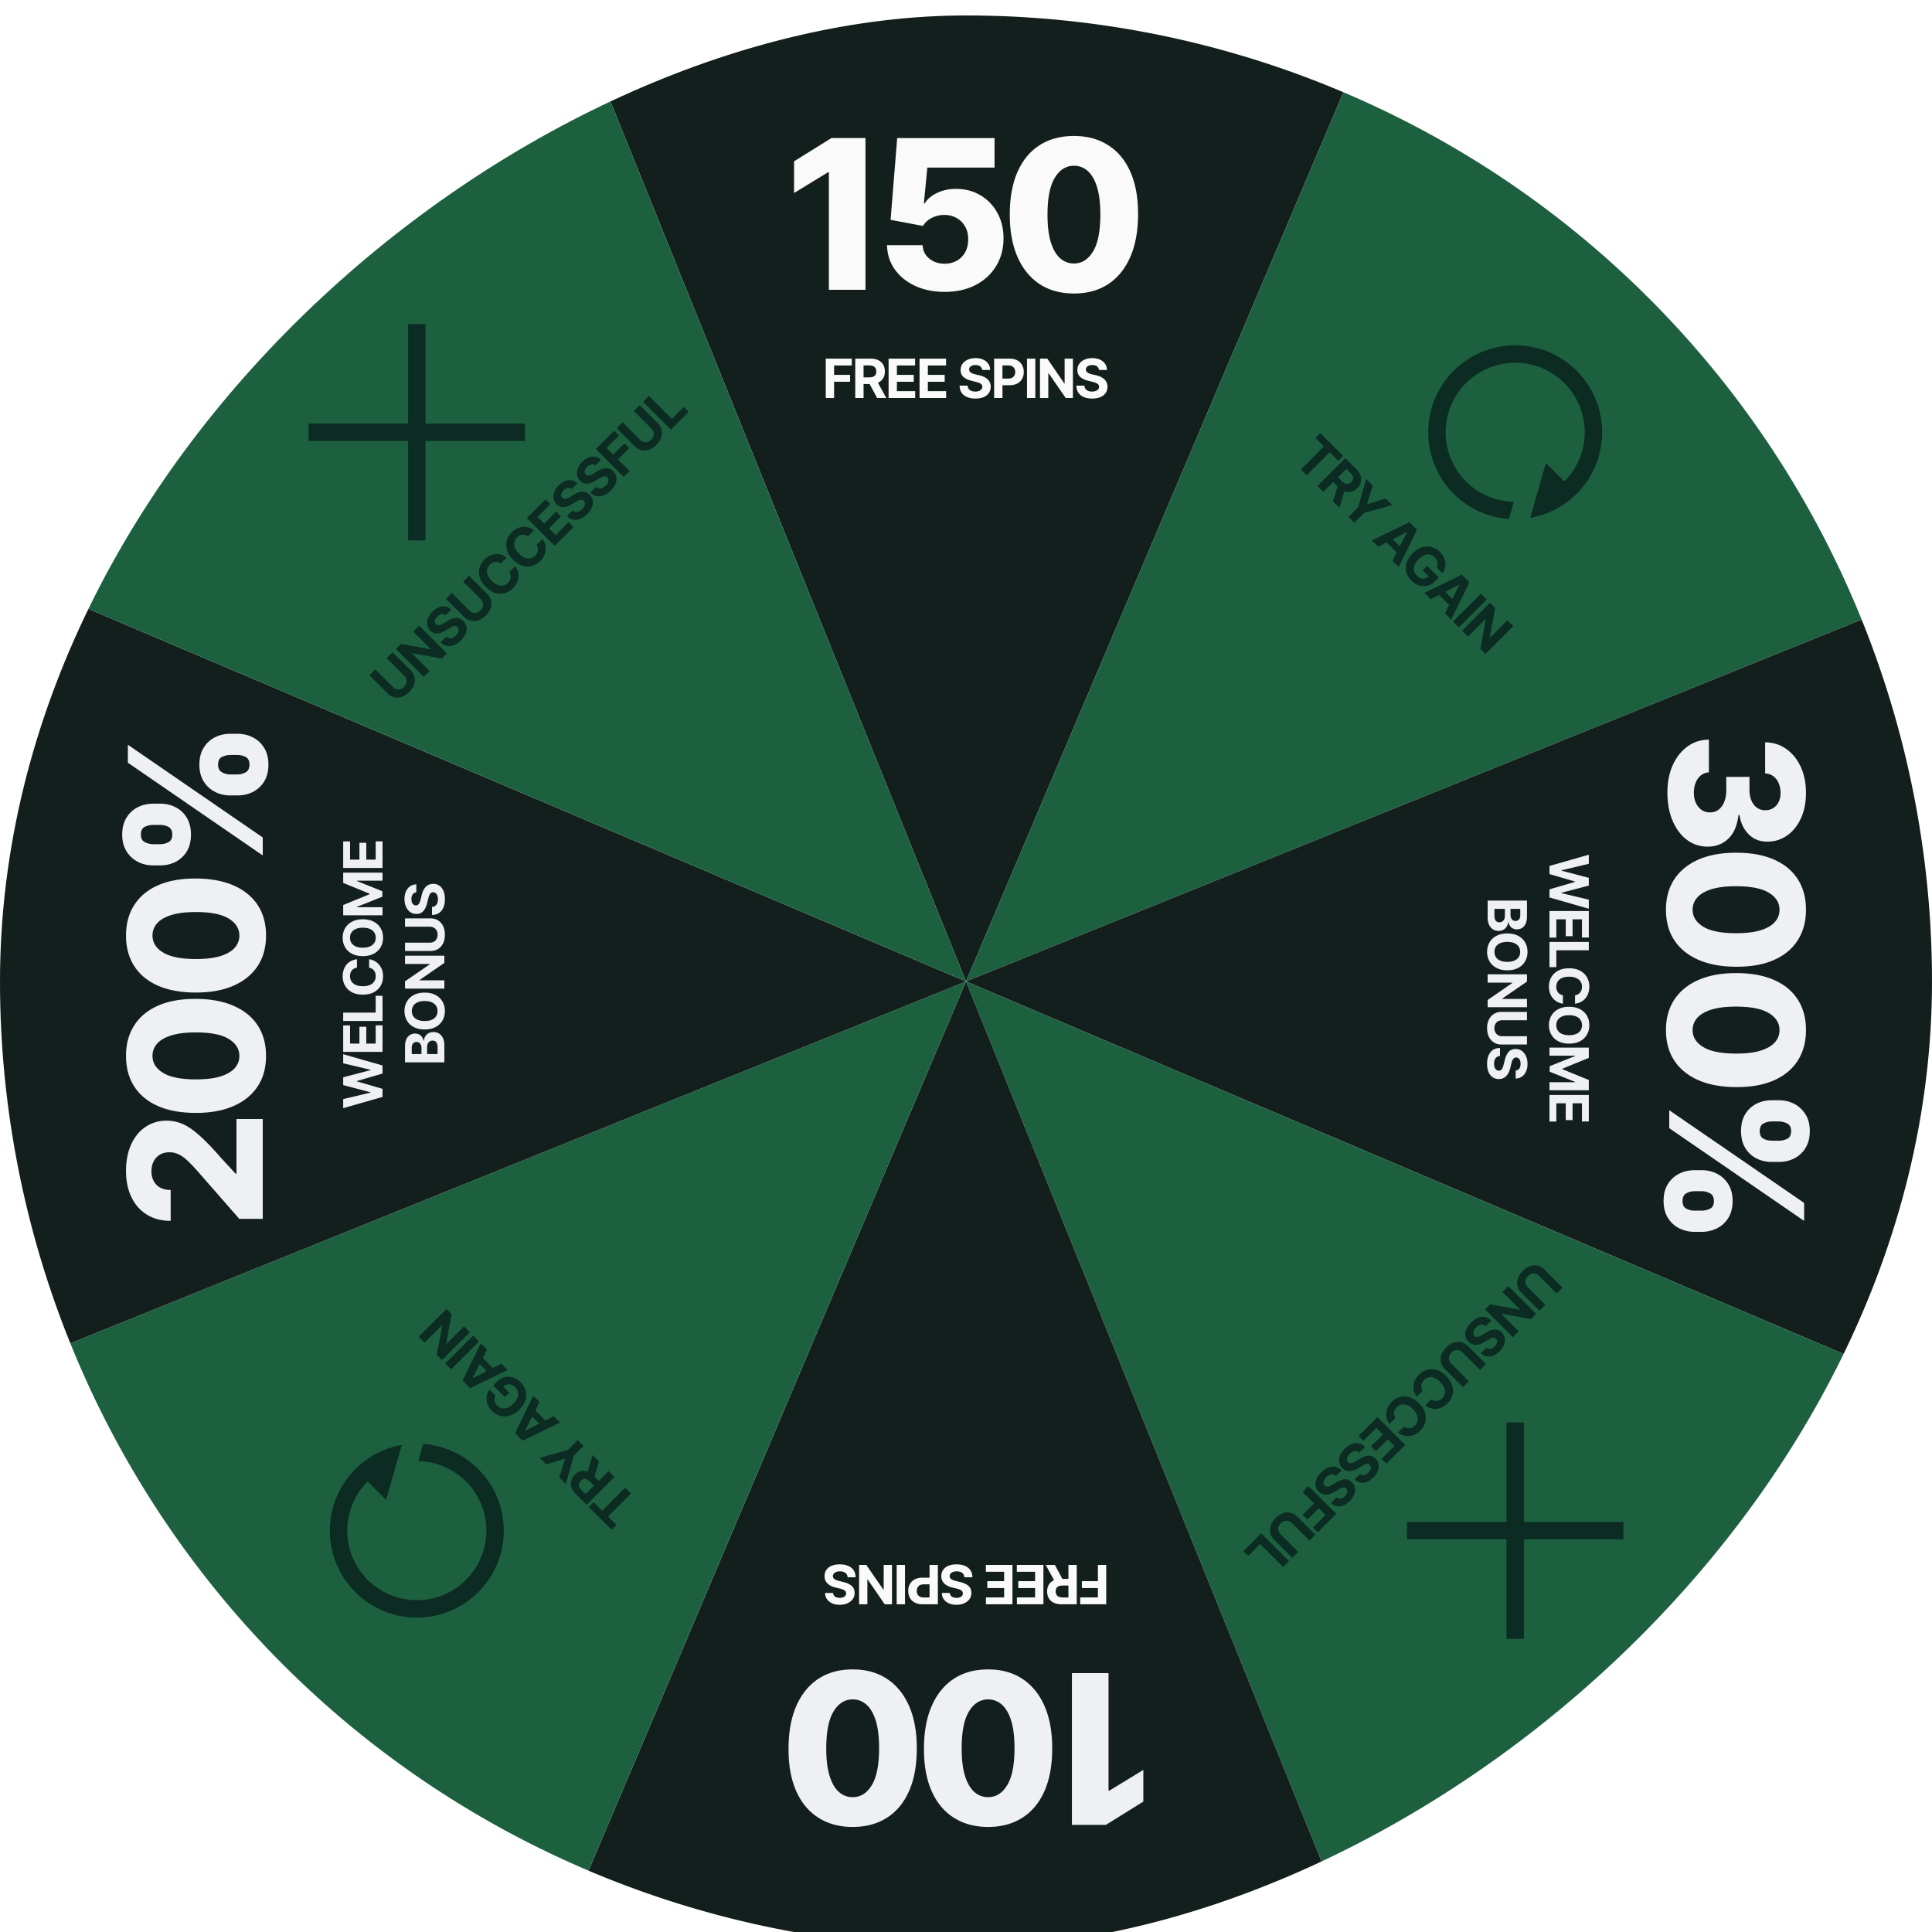 <svg xmlns="http://www.w3.org/2000/svg" width="500" height="500" fill="none"><g filter="url(#a)"><g clip-path="url(#b)"><path fill="#131F1C" d="M156.348 18.204a250.002 250.002 0 0 1 191.335 1.67L250 250 156.348 18.204Z"/><path fill="#1D603F" d="M347.683 19.874a250.001 250.001 0 0 1 134.113 136.474L250 250l97.683-230.126Z"/><path fill="#131F1C" d="M481.796 156.348a250.002 250.002 0 0 1-1.67 191.335L250 250l231.796-93.652Z"/><path fill="#1D603F" d="M480.126 347.683a250 250 0 0 1-136.474 134.113L250 250l230.126 97.683Z"/><path fill="#131F1C" d="M343.652 481.796a250.002 250.002 0 0 1-191.335-1.67L250 250l93.652 231.796Z"/><path fill="#1D603F" d="M152.317 480.126A249.998 249.998 0 0 1 18.204 343.651L250 250l-97.683 230.126Z"/><path fill="#131F1C" d="M18.204 343.651a250 250 0 0 1 1.67-191.334L250 250 18.204 343.651Z"/><path fill="#1D603F" d="M19.874 152.317A249.997 249.997 0 0 1 156.348 18.204L250 250 19.874 152.317Z"/><path fill="#FAFAFA" d="M223.987 31.727V71h-9.473V40.587h-.23l-8.783 5.369v-8.207l9.684-6.022h8.802Zm20.476 39.81c-2.864 0-5.408-.518-7.632-1.553-2.225-1.036-3.982-2.461-5.274-4.277-1.278-1.815-1.943-3.899-1.994-6.251h9.205c.076 1.445.664 2.608 1.764 3.49 1.099.87 2.41 1.304 3.931 1.304 1.189 0 2.244-.262 3.164-.786a5.62 5.62 0 0 0 2.167-2.206c.524-.958.78-2.058.767-3.298.013-1.265-.249-2.371-.786-3.317a5.58 5.58 0 0 0-2.186-2.206c-.921-.536-1.982-.805-3.184-.805a6.969 6.969 0 0 0-3.24.748c-1.01.511-1.777 1.208-2.302 2.09l-8.38-1.572 1.707-21.17h25.198v7.65h-17.393l-.901 9.263h.23c.652-1.087 1.7-1.982 3.145-2.685 1.457-.716 3.113-1.074 4.966-1.074 2.352 0 4.449.55 6.29 1.65 1.854 1.086 3.311 2.594 4.372 4.525 1.074 1.93 1.611 4.142 1.611 6.635 0 2.697-.639 5.088-1.918 7.172-1.265 2.083-3.042 3.72-5.331 4.909-2.275 1.176-4.941 1.764-7.996 1.764Zm33.458.422c-3.426 0-6.379-.812-8.859-2.436-2.48-1.636-4.391-3.982-5.734-7.037-1.342-3.068-2.007-6.757-1.994-11.065.013-4.308.684-7.964 2.013-10.969 1.343-3.017 3.248-5.311 5.715-6.884 2.48-1.585 5.433-2.378 8.859-2.378s6.379.793 8.86 2.378c2.492 1.573 4.41 3.867 5.752 6.884 1.343 3.017 2.008 6.674 1.995 10.97 0 4.32-.671 8.015-2.014 11.083-1.342 3.068-3.253 5.414-5.733 7.038-2.468 1.61-5.421 2.416-8.86 2.416Zm0-7.767c2.046 0 3.701-1.041 4.967-3.125 1.265-2.097 1.892-5.312 1.879-9.646 0-2.838-.288-5.177-.863-7.018-.575-1.854-1.374-3.235-2.397-4.142a5.233 5.233 0 0 0-3.586-1.362c-2.032 0-3.675 1.03-4.928 3.087-1.253 2.046-1.886 5.19-1.898 9.435-.013 2.877.262 5.26.824 7.153.575 1.892 1.381 3.305 2.416 4.238 1.036.92 2.231 1.38 3.586 1.38ZM213.709 99V88.818h6.741v1.775h-4.589v2.426h4.142v1.775h-4.142V99h-2.152Zm7.629 0V88.818h4.017c.769 0 1.425.138 1.969.413.547.272.963.658 1.248 1.158.288.497.432 1.082.432 1.755 0 .676-.146 1.258-.437 1.745-.292.484-.714.855-1.268 1.114-.55.258-1.216.388-1.999.388h-2.689v-1.73h2.341c.411 0 .753-.057 1.025-.17.271-.112.474-.281.606-.507.136-.225.204-.505.204-.84 0-.338-.068-.623-.204-.855a1.246 1.246 0 0 0-.611-.527c-.272-.123-.615-.184-1.029-.184h-1.452V99h-2.153Zm5.499-4.633 2.53 4.633h-2.376l-2.476-4.633h2.322ZM229.966 99V88.818h6.86v1.775h-4.708v2.426h4.355v1.775h-4.355v2.431h4.728V99h-6.88Zm8.012 0V88.818h6.861v1.775h-4.708v2.426h4.355v1.775h-4.355v2.431h4.728V99h-6.881Zm16.216-7.254c-.04-.4-.211-.712-.512-.934-.302-.222-.711-.333-1.228-.333-.352 0-.648.05-.89.149-.242.096-.428.23-.557.403a.97.97 0 0 0-.189.586.842.842 0 0 0 .114.477c.087.136.204.254.353.353.15.097.322.181.517.254.196.07.405.13.627.179l.915.219c.444.1.851.232 1.223.397.371.166.692.37.964.612s.482.527.632.855c.152.328.23.704.233 1.129-.003.623-.162 1.163-.477 1.62-.312.454-.762.807-1.352 1.06-.587.248-1.295.372-2.123.372-.822 0-1.538-.126-2.148-.378-.606-.252-1.08-.624-1.422-1.118-.338-.497-.515-1.112-.532-1.845h2.083c.024.342.121.627.294.855.175.226.409.396.701.513.295.112.628.168.999.168.365 0 .681-.052.95-.159.271-.106.482-.253.631-.442.149-.189.224-.406.224-.651a.846.846 0 0 0-.204-.577c-.133-.156-.328-.288-.587-.398a5.955 5.955 0 0 0-.939-.298l-1.109-.278c-.859-.21-1.536-.536-2.034-.98-.497-.444-.744-1.042-.74-1.795-.004-.616.16-1.155.492-1.615.335-.461.794-.82 1.377-1.08.583-.258 1.246-.387 1.989-.387.755 0 1.415.13 1.978.388.567.258 1.008.618 1.323 1.079.315.46.477.994.487 1.6h-2.063Zm3.09 7.254V88.818h4.017c.773 0 1.43.148 1.974.443.544.291.958.697 1.243 1.218.288.517.432 1.113.432 1.79 0 .676-.145 1.272-.437 1.79-.292.516-.714.919-1.268 1.207-.55.289-1.216.433-1.998.433h-2.561v-1.725h2.213c.414 0 .755-.072 1.024-.214.271-.146.474-.346.606-.602.136-.258.204-.555.204-.89 0-.338-.068-.633-.204-.885a1.36 1.36 0 0 0-.606-.591c-.272-.143-.617-.214-1.034-.214h-1.452V99h-2.153Zm10.657-10.182V99h-2.152V88.818h2.152Zm9.728 0V99h-1.86l-4.429-6.408h-.075V99h-2.153V88.818h1.89l4.395 6.404h.089v-6.404h2.143Zm6.742 2.928c-.04-.4-.211-.712-.512-.934-.302-.222-.711-.333-1.228-.333-.352 0-.648.05-.89.149-.242.096-.428.23-.557.403a.97.97 0 0 0-.189.586.842.842 0 0 0 .114.477c.087.136.204.254.353.353.15.097.322.181.518.254.195.07.404.13.626.179l.915.219c.444.1.851.232 1.223.397.371.166.692.37.964.612s.482.527.632.855c.152.328.23.704.233 1.129-.003.623-.162 1.163-.477 1.62-.312.454-.762.807-1.352 1.06-.587.248-1.295.372-2.123.372-.822 0-1.538-.126-2.148-.378-.606-.252-1.08-.624-1.422-1.118-.338-.497-.515-1.112-.532-1.845h2.083c.024.342.121.627.294.855.175.226.409.396.701.513.295.112.628.168.999.168.365 0 .681-.052.95-.159.271-.106.482-.253.631-.442.149-.189.224-.406.224-.651a.846.846 0 0 0-.204-.577c-.133-.156-.328-.288-.587-.398a5.955 5.955 0 0 0-.939-.298l-1.109-.278c-.859-.21-1.536-.536-2.033-.98-.498-.444-.745-1.042-.741-1.795-.004-.616.16-1.155.492-1.615.335-.461.794-.82 1.377-1.08.583-.258 1.246-.387 1.989-.387.755 0 1.415.13 1.978.388.567.258 1.008.618 1.323 1.079.315.46.477.994.487 1.6h-2.063Z"/><g clip-path="url(#c)"><path fill="#0B2B23" d="M105.622 105.621v-25.75h4.499v25.75h25.751v4.5h-25.751v25.751h-4.499v-25.751H79.871v-4.5h25.751Z"/></g><path fill="#0B2B23" d="m100.069 166.329 1.522-1.522 4.675 4.675c.525.525.859 1.11 1.002 1.754a3.567 3.567 0 0 1-.123 1.966c-.23.665-.642 1.296-1.237 1.891-.598.597-1.23 1.011-1.895 1.241a3.564 3.564 0 0 1-1.965.123c-.642-.145-1.226-.481-1.751-1.006l-4.675-4.675 1.522-1.522 4.545 4.545c.274.274.578.458.911.552.335.091.673.088 1.016-.01a2.22 2.22 0 0 0 .952-.588c.296-.295.491-.612.587-.952a1.81 1.81 0 0 0 .007-1.013 2.044 2.044 0 0 0-.548-.914l-4.545-4.545Zm8.4-8.401 7.2 7.2-1.315 1.315-7.664-1.399-.053.052 4.532 4.532-1.522 1.522-7.2-7.2 1.336-1.336 7.636 1.421.063-.064-4.528-4.528 1.515-1.515Zm6.838-2.696c-.312-.256-.653-.356-1.023-.299-.37.056-.738.267-1.104.633-.248.248-.423.493-.524.734a1.259 1.259 0 0 0-.109.679.97.97 0 0 0 .282.548.836.836 0 0 0 .418.257c.157.035.323.035.499 0 .174-.038.355-.1.545-.187.187-.089.377-.194.57-.316l.801-.492a6.46 6.46 0 0 1 1.146-.584c.38-.145.751-.228 1.114-.249a2.54 2.54 0 0 1 1.052.158c.339.124.66.335.963.633.438.443.708.937.808 1.483.101.542.032 1.11-.207 1.705-.239.591-.652 1.179-1.237 1.765-.582.581-1.177.998-1.786 1.251-.607.251-1.206.323-1.797.215-.59-.113-1.15-.422-1.68-.928l1.473-1.473c.258.225.528.357.812.397.284.035.569-.009.858-.133a2.79 2.79 0 0 0 .826-.588c.258-.257.444-.519.559-.784.117-.267.162-.52.133-.759a1.025 1.025 0 0 0-.302-.619.85.85 0 0 0-.552-.263c-.204-.017-.436.028-.696.133-.258.103-.55.255-.875.454l-.981.587c-.755.459-1.465.708-2.13.745-.666.038-1.264-.211-1.793-.745-.439-.434-.703-.93-.795-1.491-.089-.562-.019-1.141.211-1.736.23-.596.607-1.156 1.132-1.681.534-.534 1.092-.909 1.673-1.125.584-.218 1.15-.275 1.698-.172.549.103 1.041.366 1.477.788l-1.459 1.459Zm4.562-8.703 1.522-1.523 4.675 4.676c.525.525.859 1.11 1.002 1.754a3.545 3.545 0 0 1-.123 1.965c-.229.666-.642 1.296-1.237 1.892-.598.597-1.229 1.011-1.895 1.241a3.564 3.564 0 0 1-1.965.123c-.642-.146-1.226-.481-1.751-1.006l-4.675-4.675 1.522-1.522 4.545 4.545c.274.274.578.458.911.552.335.091.674.088 1.016-.011.342-.098.659-.294.952-.587.296-.295.491-.613.587-.952.099-.343.101-.68.008-1.013a2.055 2.055 0 0 0-.549-.914l-4.545-4.545Zm11.251-6.211-1.54 1.54a2.124 2.124 0 0 0-.703-.359 1.906 1.906 0 0 0-.734-.066 2.059 2.059 0 0 0-.725.218 2.524 2.524 0 0 0-.66.485c-.373.372-.605.79-.697 1.251-.093.46-.041.941.159 1.445.197.502.545 1.002 1.044 1.501.513.513 1.02.868 1.522 1.065.504.195.983.243 1.438.144.454-.098.863-.329 1.227-.692.204-.204.365-.42.485-.647.122-.23.199-.464.232-.703a1.93 1.93 0 0 0-.046-.721 2.108 2.108 0 0 0-.323-.703l1.546-1.532a4.068 4.068 0 0 1 .841 2.71 4.251 4.251 0 0 1-.38 1.519c-.227.503-.572.986-1.034 1.448-.642.642-1.361 1.071-2.158 1.287-.794.213-1.614.191-2.457-.067-.842-.26-1.654-.782-2.437-1.565-.785-.785-1.305-1.6-1.56-2.446-.256-.846-.275-1.667-.057-2.461.216-.797.64-1.512 1.273-2.145a5.21 5.21 0 0 1 1.336-.984 4.155 4.155 0 0 1 1.466-.439 3.732 3.732 0 0 1 1.494.144c.499.147.982.405 1.448.773Zm7.048-7.048-1.54 1.54a2.124 2.124 0 0 0-.703-.359 1.906 1.906 0 0 0-.734-.066 2.059 2.059 0 0 0-.725.218 2.547 2.547 0 0 0-.66.485c-.373.372-.605.79-.697 1.251-.093.46-.041.941.159 1.445.197.502.545 1.002 1.044 1.501.513.513 1.02.869 1.522 1.065.504.195.983.243 1.438.145.454-.099.863-.33 1.227-.693.204-.204.365-.42.485-.647.122-.23.199-.464.232-.703a1.93 1.93 0 0 0-.046-.721 2.108 2.108 0 0 0-.323-.703l1.546-1.532a4.068 4.068 0 0 1 .841 2.71 4.251 4.251 0 0 1-.38 1.519c-.227.504-.572.986-1.034 1.448-.642.642-1.361 1.071-2.158 1.287-.795.213-1.614.191-2.457-.067-.842-.26-1.654-.782-2.437-1.565-.785-.785-1.305-1.6-1.56-2.446-.256-.846-.275-1.667-.057-2.461.216-.797.64-1.512 1.273-2.145a5.21 5.21 0 0 1 1.336-.984 4.155 4.155 0 0 1 1.466-.439 3.732 3.732 0 0 1 1.494.144c.499.148.982.405 1.448.773Zm5.375 3.984-7.2-7.2 4.852-4.851 1.255 1.255-3.33 3.329 1.716 1.715 3.079-3.079 1.255 1.255-3.079 3.08 1.719 1.719 3.343-3.344 1.255 1.255-4.865 4.866Zm4.442-14.7c-.312-.256-.653-.356-1.023-.299-.37.056-.738.267-1.104.632-.248.249-.423.494-.524.735a1.259 1.259 0 0 0-.109.679.97.97 0 0 0 .282.548.836.836 0 0 0 .418.257c.157.035.323.035.499 0 .174-.038.355-.1.545-.187.187-.089.377-.194.57-.316l.801-.492a6.46 6.46 0 0 1 1.146-.584c.38-.145.751-.228 1.114-.249a2.54 2.54 0 0 1 1.052.158c.339.124.66.335.963.633.438.443.708.937.808 1.483.101.542.032 1.11-.207 1.705-.239.591-.652 1.179-1.237 1.765-.582.581-1.177.998-1.786 1.251-.607.251-1.206.323-1.797.215-.59-.113-1.15-.422-1.68-.928l1.473-1.473c.258.225.528.357.812.397.284.035.569-.009.858-.133a2.79 2.79 0 0 0 .826-.588c.258-.257.444-.519.559-.784.117-.267.162-.52.133-.759a1.025 1.025 0 0 0-.302-.619.85.85 0 0 0-.552-.263c-.204-.017-.436.028-.696.133-.258.103-.55.255-.875.454l-.981.587c-.755.459-1.465.708-2.13.745-.666.038-1.264-.211-1.793-.745-.439-.434-.703-.93-.795-1.491-.089-.562-.019-1.141.211-1.736.23-.596.607-1.156 1.132-1.681.534-.534 1.092-.909 1.673-1.125.584-.218 1.15-.275 1.698-.172.549.103 1.041.366 1.477.788l-1.459 1.459Zm6.091-6.091c-.312-.256-.653-.355-1.023-.299-.37.056-.738.267-1.104.633-.248.248-.423.493-.524.734a1.26 1.26 0 0 0-.109.679.97.97 0 0 0 .281.548.843.843 0 0 0 .419.257c.157.035.323.035.499 0 .173-.038.355-.1.545-.186.187-.09.377-.195.569-.317l.802-.492a6.46 6.46 0 0 1 1.146-.584c.38-.145.751-.228 1.114-.249.364-.021.714.031 1.051.158.34.124.661.335.964.633.438.443.707.937.808 1.483.101.542.032 1.11-.207 1.705-.239.591-.652 1.179-1.238 1.765-.581.581-1.176.998-1.785 1.252-.607.25-1.206.322-1.797.214-.59-.112-1.151-.422-1.68-.928l1.473-1.473c.258.225.528.357.812.397.283.035.569-.009.858-.133.288-.129.563-.325.826-.587a2.59 2.59 0 0 0 .559-.784c.117-.268.161-.521.133-.76a1.02 1.02 0 0 0-.302-.618.846.846 0 0 0-.552-.264c-.204-.017-.436.028-.696.133a6.03 6.03 0 0 0-.875.454l-.981.587c-.755.459-1.465.708-2.131.745-.665.038-1.263-.211-1.792-.745-.439-.434-.704-.93-.795-1.491-.089-.562-.019-1.141.211-1.736.23-.595.607-1.156 1.132-1.681.534-.534 1.092-.909 1.673-1.124.584-.218 1.15-.276 1.698-.173.549.103 1.041.366 1.477.788l-1.459 1.459Zm7.314 2.943-7.199-7.199 4.766-4.767 1.255 1.255-3.244 3.245 1.715 1.715 2.929-2.928 1.255 1.255-2.929 2.928 2.974 2.974-1.522 1.522Zm2.642-17.041 1.523-1.522 4.675 4.675c.525.525.859 1.11 1.002 1.754a3.567 3.567 0 0 1-.123 1.966c-.23.665-.642 1.296-1.237 1.891-.598.598-1.23 1.011-1.895 1.241a3.564 3.564 0 0 1-1.965.123c-.643-.145-1.226-.481-1.751-1.005l-4.676-4.676 1.523-1.522 4.545 4.545c.274.274.578.458.911.552.335.092.673.088 1.015-.01.343-.099.66-.295.953-.587.295-.296.491-.613.587-.953a1.81 1.81 0 0 0 .007-1.013 2.05 2.05 0 0 0-.548-.914l-4.546-4.545Zm9.579 4.821-7.2-7.2 1.522-1.522 5.945 5.945 3.086-3.087 1.255 1.255-4.608 4.609Z"/><path fill="#EEF0F3" d="M431.523 201.133c0-2.659.454-5.017 1.363-7.074.921-2.045 2.188-3.659 3.801-4.841 1.614-1.181 3.472-1.784 5.574-1.806v8.488a3.508 3.508 0 0 0-2.028.733c-.58.455-1.034 1.074-1.364 1.858-.329.784-.494 1.676-.494 2.676 0 1 .176 1.881.528 2.642.364.773.858 1.375 1.483 1.807.637.432 1.364.642 2.182.631a3.46 3.46 0 0 0 2.182-.699c.636-.477 1.131-1.153 1.483-2.028.352-.864.528-1.887.528-3.069v-3.392h6v3.392c0 1.034.171 1.944.512 2.728.341.795.818 1.414 1.432 1.858.625.443 1.34.659 2.147.647.784.012 1.472-.176 2.063-.562.602-.375 1.068-.904 1.397-1.585.33-.671.495-1.449.495-2.336 0-.931-.165-1.778-.495-2.539-.329-.75-.795-1.347-1.397-1.79-.602-.443-1.301-.676-2.097-.699v-8.063c2.08.023 3.909.603 5.489 1.739 1.591 1.136 2.835 2.682 3.733 4.636.898 1.966 1.346 4.205 1.346 6.716 0 2.5-.437 4.699-1.312 6.597-.875 1.898-2.068 3.375-3.58 4.432-1.5 1.057-3.199 1.585-5.096 1.585-1.966.011-3.586-.631-4.858-1.926-1.273-1.284-2.057-2.938-2.353-4.96h-.272c-.318 2.704-1.193 4.744-2.625 6.119-1.432 1.386-3.222 2.074-5.37 2.062-2.022 0-3.818-.596-5.386-1.789-1.557-1.182-2.784-2.83-3.682-4.943-.886-2.103-1.329-4.518-1.329-7.245Zm-.375 30.295c0-3.046.721-5.671 2.164-7.875 1.455-2.205 3.54-3.903 6.256-5.097 2.727-1.193 6.006-1.784 9.835-1.772 3.83.011 7.08.608 9.75 1.789 2.682 1.194 4.722 2.887 6.12 5.08 1.409 2.204 2.113 4.829 2.113 7.875 0 3.045-.704 5.67-2.113 7.875-1.398 2.216-3.438 3.92-6.12 5.114-2.681 1.193-5.931 1.784-9.75 1.772-3.841 0-7.125-.596-9.852-1.789-2.727-1.194-4.812-2.893-6.256-5.097-1.431-2.193-2.147-4.818-2.147-7.875Zm6.903 0c0 1.818.926 3.29 2.779 4.415 1.863 1.125 4.721 1.682 8.573 1.67 2.523 0 4.603-.256 6.239-.767 1.648-.511 2.875-1.221 3.682-2.131a4.648 4.648 0 0 0 1.21-3.187c0-1.807-.915-3.267-2.744-4.381-1.818-1.113-4.614-1.676-8.387-1.687-2.556-.012-4.676.233-6.358.733-1.681.511-2.937 1.227-3.767 2.147-.818.921-1.227 1.983-1.227 3.188Zm-6.903 31.151c0-3.045.721-5.67 2.164-7.875 1.455-2.204 3.54-3.903 6.256-5.096 2.727-1.194 6.006-1.785 9.835-1.773 3.83.011 7.08.608 9.75 1.79 2.682 1.193 4.722 2.886 6.12 5.079 1.409 2.205 2.113 4.83 2.113 7.875 0 3.046-.704 5.671-2.113 7.875-1.398 2.216-3.438 3.921-6.12 5.114-2.681 1.193-5.931 1.784-9.75 1.773-3.841 0-7.125-.597-9.852-1.79-2.727-1.193-4.812-2.892-6.256-5.097-1.431-2.193-2.147-4.818-2.147-7.875Zm6.903 0c0 1.818.926 3.29 2.779 4.415 1.863 1.125 4.721 1.682 8.573 1.67 2.523 0 4.603-.255 6.239-.767 1.648-.511 2.875-1.221 3.682-2.13a4.65 4.65 0 0 0 1.21-3.188c0-1.807-.915-3.267-2.744-4.381-1.818-1.113-4.614-1.676-8.387-1.687-2.556-.011-4.676.233-6.358.733-1.681.511-2.937 1.227-3.767 2.148-.818.92-1.227 1.983-1.227 3.187Zm.494 36.265h1.841c1.432 0 2.756.307 3.972.921a7.388 7.388 0 0 1 2.932 2.71c.738 1.182 1.108 2.625 1.108 4.329 0 1.739-.37 3.199-1.108 4.381-.728 1.193-1.699 2.091-2.915 2.693-1.205.614-2.534.921-3.989.921h-1.841c-1.431 0-2.755-.307-3.971-.921-1.216-.613-2.193-1.517-2.932-2.71-.739-1.193-1.108-2.648-1.108-4.364 0-1.727.369-3.182 1.108-4.363a7.27 7.27 0 0 1 2.932-2.694c1.216-.602 2.54-.903 3.971-.903Zm1.841 5.438h-1.841a4.45 4.45 0 0 0-2.096.528c-.671.364-1.006 1.028-1.006 1.994 0 .989.324 1.654.972 1.995a4.567 4.567 0 0 0 2.13.511h1.841a4.81 4.81 0 0 0 2.148-.494c.682-.319 1.023-.989 1.023-2.012 0-.954-.341-1.613-1.023-1.977a4.43 4.43 0 0 0-2.148-.545Zm18.137-23.54h1.841c1.454 0 2.784.312 3.988.937a7.395 7.395 0 0 1 2.915 2.728c.739 1.181 1.108 2.613 1.108 4.295 0 1.739-.369 3.199-1.108 4.381a7.117 7.117 0 0 1-2.915 2.71c-1.204.614-2.534.92-3.988.92h-1.841c-1.455 0-2.784-.312-3.989-.937-1.204-.614-2.165-1.517-2.881-2.71-.716-1.194-1.073-2.648-1.073-4.364 0-1.716.363-3.17 1.09-4.364a7.194 7.194 0 0 1 2.898-2.693c1.205-.602 2.523-.903 3.955-.903Zm1.841 5.488h-1.841c-.762 0-1.472.177-2.131.529-.648.363-.972 1.011-.972 1.943 0 1 .324 1.665.972 1.994a4.569 4.569 0 0 0 2.131.512h1.841c.761 0 1.477-.159 2.147-.478.682-.318 1.023-.994 1.023-2.028 0-.955-.347-1.608-1.04-1.96a4.774 4.774 0 0 0-2.13-.512ZM432 283.316l34.909 24v4.653l-34.909-24v-4.653ZM401 220.114l10.182-2.914v2.352l-7.075 1.685v.085l7.075 1.859v2.014l-7.09 1.854v.09l7.09 1.685v2.351L401 228.262v-2.098l6.657-1.939v-.079L401 222.212v-2.098Zm0 11.654h10.182v6.86h-1.775v-4.708h-2.426v4.355h-1.775v-4.355h-2.431v4.728H401v-6.88Zm0 8.012h10.182v2.153h-8.407v4.365H401v-6.518Zm6.617 15.97v-2.177c.282-.04.532-.121.751-.244.222-.122.411-.28.567-.472.155-.192.275-.414.358-.666.082-.249.124-.519.124-.811 0-.527-.131-.986-.393-1.377-.258-.391-.636-.694-1.133-.91-.494-.215-1.094-.323-1.8-.323-.726 0-1.336.108-1.83.323-.493.219-.866.524-1.118.915a2.452 2.452 0 0 0-.378 1.358c0 .288.038.555.114.8.076.249.188.469.333.661.15.192.33.351.542.477a2.1 2.1 0 0 0 .726.269l-.01 2.177a4.052 4.052 0 0 1-2.51-1.322 4.23 4.23 0 0 1-.806-1.342c-.195-.517-.293-1.102-.293-1.755 0-.908.205-1.72.616-2.436.411-.713 1.006-1.276 1.785-1.691.779-.411 1.722-.616 2.829-.616 1.11 0 2.055.209 2.834.626.779.418 1.372.985 1.78 1.701.411.715.616 1.521.616 2.416 0 .59-.083 1.137-.249 1.64a4.151 4.151 0 0 1-.725 1.348 3.727 3.727 0 0 1-1.159.954 4.296 4.296 0 0 1-1.571.477Zm-1.526 10.341c-1.11 0-2.055-.211-2.834-.632-.779-.417-1.374-.987-1.785-1.71-.407-.719-.611-1.528-.611-2.426 0-.905.205-1.717.616-2.436.411-.719 1.006-1.288 1.785-1.705.779-.418 1.722-.627 2.829-.627 1.11 0 2.055.209 2.834.627.779.417 1.372.986 1.78 1.705.411.719.616 1.531.616 2.436 0 .898-.205 1.707-.616 2.426-.408.723-1.001 1.293-1.78 1.71-.779.421-1.724.632-2.834.632Zm0-2.183c.719 0 1.326-.108 1.82-.323.493-.212.868-.512 1.123-.9s.383-.842.383-1.362c0-.52-.128-.975-.383-1.362-.255-.388-.63-.69-1.123-.905-.494-.212-1.101-.318-1.82-.318-.719 0-1.326.106-1.82.318-.494.215-.868.517-1.123.905-.255.387-.383.842-.383 1.362 0 .52.128.974.383 1.362.255.388.629.688 1.123.9.494.215 1.101.323 1.82.323Zm5.091 3.217v2.655l-6.841 2.804v.119l6.841 2.804v2.655H401v-2.088h6.627v-.084l-6.577-2.635v-1.422l6.602-2.635v-.085H401v-2.088h10.182ZM401 279.376h10.182v6.861h-1.775v-4.708h-2.426v4.355h-1.775v-4.355h-2.431v4.728H401v-6.881Zm-16-50.315h10.182v4.076c0 .749-.111 1.374-.333 1.875-.222.5-.531.876-.925 1.128a2.441 2.441 0 0 1-1.352.378c-.398 0-.748-.08-1.049-.239a2.045 2.045 0 0 1-.736-.656 2.699 2.699 0 0 1-.403-.944h-.099a2.338 2.338 0 0 1-1.178 1.919c-.362.212-.793.318-1.293.318-.54 0-1.023-.135-1.447-.403-.421-.265-.754-.658-.999-1.178-.245-.521-.368-1.162-.368-1.924v-4.35Zm1.76 2.152v1.755c0 .6.114 1.038.343 1.313.232.275.54.412.925.412.281 0 .53-.068.745-.203.216-.136.385-.33.508-.582.122-.249.183-.545.183-.89v-1.805h-2.704Zm4.161 0v1.596c0 .295.052.557.154.786.106.232.255.414.448.547.192.135.422.203.691.203.368 0 .664-.131.89-.392.225-.259.338-.627.338-1.104v-1.636h-2.521Zm-.83 15.9c-1.11 0-2.055-.21-2.834-.631-.779-.418-1.374-.988-1.785-1.711-.407-.719-.611-1.528-.611-2.426 0-.905.205-1.717.616-2.436.411-.719 1.006-1.287 1.785-1.705.779-.418 1.722-.627 2.829-.627 1.11 0 2.055.209 2.834.627.779.418 1.372.986 1.78 1.705.411.719.616 1.531.616 2.436 0 .898-.205 1.707-.616 2.426-.408.723-1.001 1.293-1.78 1.711-.779.421-1.724.631-2.834.631Zm0-2.183c.719 0 1.326-.107 1.82-.323.493-.212.868-.512 1.123-.9.255-.387.383-.841.383-1.362 0-.52-.128-.974-.383-1.362-.255-.388-.63-.689-1.123-.905-.494-.212-1.101-.318-1.82-.318-.719 0-1.326.106-1.82.318-.494.216-.868.517-1.123.905s-.383.842-.383 1.362c0 .521.128.975.383 1.362.255.388.629.688 1.123.9.494.216 1.101.323 1.82.323Zm5.091 11.734H385v-1.859l6.408-4.43v-.075H385v-2.152h10.182v1.889l-6.404 4.395v.089h6.404v2.143Zm0 7.508v2.152h-6.612c-.743 0-1.392-.177-1.949-.532a3.558 3.558 0 0 1-1.303-1.476c-.308-.633-.462-1.371-.462-2.213 0-.845.154-1.584.462-2.217a3.558 3.558 0 0 1 1.303-1.476c.557-.352 1.206-.527 1.949-.527h6.612v2.152h-6.428c-.388 0-.733.085-1.035.254a1.844 1.844 0 0 0-.71.726 2.202 2.202 0 0 0-.259 1.088c0 .418.086.781.259 1.089.172.312.409.552.71.721.302.172.647.259 1.035.259h6.428Zm-2.928 8.887c.401-.04.712-.211.934-.512.222-.302.333-.711.333-1.228 0-.351-.049-.648-.149-.89a1.246 1.246 0 0 0-.403-.557.966.966 0 0 0-.586-.189.84.84 0 0 0-.477.115 1.176 1.176 0 0 0-.353.353 2.62 2.62 0 0 0-.254.517c-.07.195-.129.404-.179.626l-.219.915a6.47 6.47 0 0 1-.397 1.223c-.166.371-.37.692-.612.964a2.553 2.553 0 0 1-.855.632c-.328.152-.704.23-1.129.233-.623-.003-1.163-.162-1.62-.477-.454-.312-.807-.762-1.059-1.352-.249-.587-.373-1.295-.373-2.123 0-.822.126-1.538.378-2.148.252-.606.624-1.08 1.118-1.422.497-.338 1.112-.515 1.845-.532v2.083c-.342.024-.627.121-.855.294a1.62 1.62 0 0 0-.512.701 2.776 2.776 0 0 0-.169.999c0 .365.053.681.159.95.106.271.253.482.442.631.189.149.406.224.651.224a.846.846 0 0 0 .577-.204c.156-.133.288-.328.398-.587.109-.255.209-.568.298-.939l.278-1.109c.209-.858.536-1.536.98-2.033.444-.498 1.042-.745 1.795-.741.616-.004 1.155.161 1.615.492.461.335.821.794 1.079 1.377.259.583.388 1.246.388 1.989 0 .755-.129 1.415-.388 1.978-.258.567-.618 1.008-1.079 1.323-.46.315-.994.477-1.6.487v-2.063Z"/><g clip-path="url(#d)"><path fill="#0B2B23" d="M390.49 130.311a22.405 22.405 0 0 1-14.271-6.53c-8.788-8.787-8.788-23.032 0-31.82 8.787-8.786 23.032-8.786 31.819 0 8.787 8.788 8.787 23.033 0 31.82a22.398 22.398 0 0 1-12.012 6.253l4.057-14.207 4.773 4.772a18 18 0 1 0-13.097 5.27l-1.269 4.442Z"/></g><path fill="#0B2B23" d="m340.427 109.334 1.255-1.255 5.913 5.913-1.255 1.255-2.204-2.204-5.945 5.945-1.504-1.505 5.944-5.944-2.204-2.205Zm.546 12.436 7.2-7.2 2.84 2.841c.544.543.911 1.105 1.101 1.684.194.578.215 1.146.063 1.701-.148.555-.459 1.071-.935 1.547-.478.478-.993.786-1.543.924-.549.136-1.11.1-1.684-.109-.572-.206-1.135-.585-1.688-1.139l-1.902-1.901 1.224-1.224 1.656 1.656c.29.291.571.492.843.605.272.112.535.136.788.07.255-.063.501-.213.738-.45.239-.239.393-.489.46-.749a1.246 1.246 0 0 0-.059-.805c-.106-.279-.305-.565-.598-.858l-1.026-1.026-5.956 5.955-1.522-1.522Zm7.165.612-1.487 5.065-1.681-1.68 1.526-5.027 1.642 1.642Zm5.414-2.433 1.705 1.705-1.459 4.743.07.07 4.743-1.459 1.705 1.705-7.281 2.028-2.545 2.546-1.512-1.512 2.545-2.545 2.029-7.281Zm3.136 17.535-1.632-1.631 9.685-4.714 1.962 1.961-4.718 9.682-1.631-1.631 3.751-7.358-.056-.056-7.361 3.747Zm2.728-2.932 3.852 3.853-1.188 1.188-3.853-3.853 1.189-1.188Zm12.348 8.264c.122-.221.204-.441.246-.661a1.983 1.983 0 0 0-.211-1.315 2.59 2.59 0 0 0-.464-.612c-.368-.368-.783-.6-1.244-.696-.46-.093-.941-.043-1.445.151-.502.193-1.003.539-1.505 1.041-.501.502-.852 1.004-1.051 1.508-.199.504-.252.988-.158 1.452.096.462.334.882.713 1.262.345.345.7.578 1.066.7.37.122.732.134 1.086.038.356-.093.688-.294.995-.601l.263.355-1.856-1.856 1.146-1.146 3.013 3.013-.907.907c-.633.633-1.31 1.043-2.032 1.23a3.86 3.86 0 0 1-2.151-.056c-.713-.225-1.371-.64-1.976-1.245-.675-.675-1.119-1.416-1.332-2.225a4.379 4.379 0 0 1 .081-2.471c.269-.837.783-1.635 1.543-2.394.583-.584 1.188-1.02 1.814-1.308a4.722 4.722 0 0 1 1.884-.45 4.368 4.368 0 0 1 1.8.345c.574.241 1.099.6 1.575 1.075.408.408.728.848.96 1.319.234.468.379.946.435 1.434.059.49.026.97-.098 1.441a3.694 3.694 0 0 1-.643 1.311l-1.547-1.546Zm-1.493 8.252-1.631-1.631 9.685-4.715 1.962 1.962-4.718 9.681-1.631-1.631 3.751-7.357-.057-.057-7.361 3.748Zm2.728-2.932 3.853 3.853-1.188 1.188-3.853-3.853 1.188-1.188Zm11.762 3.023-7.199 7.199-1.522-1.522 7.199-7.2 1.522 1.523Zm6.879 6.878-7.2 7.2-1.315-1.315 1.399-7.664-.052-.053-4.532 4.532-1.522-1.522 7.2-7.2 1.336 1.336-1.421 7.635.064.064 4.528-4.528 1.515 1.515Z"/><g clip-path="url(#e)"><path fill="#0B2B23" d="M394.378 394.379v25.75h-4.499v-25.75h-25.751v-4.5h25.751v-25.751h4.499v25.751h25.751v4.5h-25.751Z"/></g><path fill="#0B2B23" d="m399.931 333.671-1.522 1.522-4.676-4.675c-.525-.525-.859-1.11-1.002-1.754a3.567 3.567 0 0 1 .123-1.966c.23-.665.643-1.296 1.238-1.891.597-.597 1.229-1.011 1.895-1.241a3.564 3.564 0 0 1 1.965-.123c.642.145 1.226.481 1.751 1.006l4.675 4.675-1.522 1.522-4.546-4.545a2.08 2.08 0 0 0-.91-.552 1.857 1.857 0 0 0-1.016.01c-.342.099-.66.295-.953.588-.295.295-.491.612-.587.952-.098.342-.101.68-.007 1.013.092.335.274.64.549.914l4.545 4.545Zm-8.401 8.401-7.199-7.2 1.315-1.315 7.663 1.399.053-.052-4.531-4.532 1.522-1.522 7.199 7.2-1.335 1.336-7.636-1.421-.063.064 4.528 4.528-1.516 1.515Zm-6.837 2.696c.311.256.652.356 1.023.299.37-.056.738-.267 1.103-.633.249-.248.423-.493.524-.734a1.25 1.25 0 0 0 .109-.679.968.968 0 0 0-.281-.548.84.84 0 0 0-.418-.257 1.203 1.203 0 0 0-.5 0c-.173.038-.355.1-.544.187a5.261 5.261 0 0 0-.57.316l-.802.492a6.46 6.46 0 0 1-1.146.584 3.715 3.715 0 0 1-1.114.249 2.535 2.535 0 0 1-1.051-.158 2.69 2.69 0 0 1-.963-.633c-.439-.443-.708-.937-.809-1.483-.101-.542-.031-1.11.208-1.705.239-.591.651-1.179 1.237-1.765.581-.581 1.176-.998 1.786-1.251.607-.251 1.206-.323 1.796-.215.591.113 1.151.422 1.681.928l-1.473 1.473c-.258-.225-.529-.357-.812-.397a1.634 1.634 0 0 0-.858.133 2.777 2.777 0 0 0-.826.588 2.566 2.566 0 0 0-.559.784c-.117.267-.162.52-.134.759.028.239.129.445.302.619a.85.85 0 0 0 .552.263c.204.017.436-.028.696-.133.258-.103.55-.255.876-.454l.981-.587c.754-.459 1.464-.708 2.13-.745.666-.038 1.263.211 1.793.745.438.434.703.93.794 1.491.089.562.019 1.141-.211 1.736-.229.596-.607 1.156-1.132 1.681-.534.534-1.092.909-1.673 1.125-.583.218-1.149.275-1.698.172-.548-.103-1.04-.366-1.476-.788l1.459-1.459Zm-4.562 8.703-1.522 1.523-4.676-4.676c-.525-.525-.859-1.11-1.002-1.754a3.564 3.564 0 0 1 .123-1.965c.23-.666.642-1.296 1.238-1.892.597-.597 1.229-1.011 1.895-1.241a3.563 3.563 0 0 1 1.965-.123c.642.146 1.225.481 1.75 1.006l4.676 4.675-1.522 1.522-4.546-4.545a2.08 2.08 0 0 0-.91-.552 1.848 1.848 0 0 0-1.016.011 2.21 2.21 0 0 0-.953.587c-.295.295-.491.613-.587.952-.098.343-.101.68-.007 1.013.091.335.274.64.548.914l4.546 4.545Zm-11.252 6.211 1.54-1.54c.227.171.462.291.703.359.244.07.489.092.735.066.246-.025.487-.098.724-.218.234-.117.455-.278.661-.485.373-.372.605-.79.696-1.251.094-.46.041-.941-.158-1.445-.197-.502-.545-1.002-1.044-1.501-.514-.513-1.021-.868-1.522-1.065-.504-.195-.984-.243-1.438-.144a2.447 2.447 0 0 0-1.227.692c-.204.204-.366.42-.485.647-.122.23-.199.464-.232.703a1.91 1.91 0 0 0 .045.721c.059.241.167.475.324.703l-1.547 1.532a3.908 3.908 0 0 1-.657-1.255 4.046 4.046 0 0 1-.183-1.455 4.25 4.25 0 0 1 .379-1.519c.228-.503.572-.986 1.034-1.448.642-.642 1.362-1.071 2.159-1.287.794-.213 1.613-.191 2.457.067.841.26 1.653.782 2.436 1.565.785.785 1.305 1.6 1.561 2.446.255.846.274 1.667.056 2.461-.215.797-.64 1.512-1.272 2.145a5.245 5.245 0 0 1-1.336.984 4.16 4.16 0 0 1-1.466.439 3.732 3.732 0 0 1-1.494-.144 4.305 4.305 0 0 1-1.449-.773Zm-7.048 7.048 1.54-1.54c.227.171.462.291.703.359.244.07.489.092.735.066.246-.025.487-.098.724-.218.234-.117.455-.279.661-.485.373-.372.605-.79.696-1.251.094-.46.041-.941-.158-1.445-.197-.502-.545-1.002-1.044-1.501-.513-.513-1.021-.869-1.522-1.065-.504-.195-.984-.243-1.438-.145-.455.099-.864.33-1.227.693-.204.204-.366.42-.485.647-.122.23-.199.464-.232.703a1.91 1.91 0 0 0 .045.721c.059.241.167.475.324.703l-1.547 1.532a3.908 3.908 0 0 1-.657-1.255 4.046 4.046 0 0 1-.183-1.455 4.23 4.23 0 0 1 .38-1.519c.227-.503.571-.986 1.033-1.448.642-.642 1.362-1.071 2.159-1.287.794-.213 1.613-.191 2.457.067.841.26 1.653.782 2.436 1.565.785.785 1.305 1.6 1.561 2.446.255.846.274 1.667.056 2.461-.215.797-.64 1.512-1.272 2.145a5.245 5.245 0 0 1-1.336.984 4.16 4.16 0 0 1-1.466.439 3.732 3.732 0 0 1-1.494-.144 4.323 4.323 0 0 1-1.449-.773Zm-5.374-3.984 7.199 7.2-4.851 4.851-1.255-1.255 3.329-3.329-1.715-1.715-3.08 3.079-1.255-1.255 3.08-3.079-1.719-1.72-3.344 3.344-1.255-1.255 4.866-4.866Zm-4.442 14.7c.311.256.652.356 1.023.299.37-.056.738-.267 1.103-.632.249-.249.423-.494.524-.735a1.25 1.25 0 0 0 .109-.679.968.968 0 0 0-.281-.548.84.84 0 0 0-.418-.257 1.203 1.203 0 0 0-.5 0c-.173.038-.355.1-.544.187a5.261 5.261 0 0 0-.57.316l-.802.492a6.46 6.46 0 0 1-1.146.584 3.715 3.715 0 0 1-1.114.249 2.535 2.535 0 0 1-1.051-.158 2.69 2.69 0 0 1-.963-.633c-.439-.443-.708-.937-.809-1.483-.101-.542-.031-1.11.208-1.705.239-.591.651-1.179 1.237-1.765.581-.581 1.176-.998 1.786-1.251.607-.251 1.206-.323 1.796-.215.591.113 1.151.422 1.681.928l-1.473 1.473c-.258-.225-.529-.357-.812-.397a1.625 1.625 0 0 0-.858.134 2.755 2.755 0 0 0-.826.587 2.566 2.566 0 0 0-.559.784c-.117.267-.162.52-.134.759.028.239.129.445.302.619a.85.85 0 0 0 .552.263c.204.017.436-.028.696-.133.258-.103.55-.255.876-.454l.981-.587c.754-.459 1.464-.708 2.13-.745.666-.038 1.263.211 1.793.745.438.434.703.931.794 1.491.089.562.019 1.141-.211 1.736-.229.596-.607 1.156-1.132 1.681-.534.534-1.092.909-1.673 1.125-.583.218-1.149.275-1.698.172-.548-.103-1.04-.366-1.476-.788l1.459-1.459Zm-6.091 6.091c.311.256.652.355 1.023.299.37-.056.738-.267 1.103-.633.249-.248.424-.493.524-.734a1.25 1.25 0 0 0 .109-.679.965.965 0 0 0-.281-.548.84.84 0 0 0-.418-.257 1.198 1.198 0 0 0-.499 0c-.174.038-.356.1-.545.186-.188.09-.378.195-.57.317l-.801.492a6.53 6.53 0 0 1-1.146.584c-.38.145-.752.228-1.115.249a2.537 2.537 0 0 1-1.051-.158 2.69 2.69 0 0 1-.963-.633c-.438-.443-.708-.937-.809-1.483-.101-.542-.031-1.11.208-1.705.239-.591.651-1.179 1.237-1.765.581-.581 1.177-.998 1.786-1.252.607-.25 1.206-.322 1.796-.214.591.112 1.151.422 1.681.928l-1.473 1.473c-.258-.225-.529-.357-.812-.397a1.634 1.634 0 0 0-.858.133 2.79 2.79 0 0 0-.826.587 2.59 2.59 0 0 0-.559.784 1.463 1.463 0 0 0-.134.76c.028.239.129.445.303.618.161.162.345.25.551.264.204.017.436-.028.697-.133.257-.104.549-.255.875-.454l.981-.587c.754-.459 1.464-.708 2.13-.745.666-.038 1.263.211 1.793.745.438.434.703.93.794 1.491.089.562.019 1.141-.21 1.736-.23.595-.607 1.156-1.132 1.681-.535.534-1.093.909-1.674 1.124-.583.218-1.149.276-1.698.173-.548-.103-1.04-.366-1.476-.788l1.459-1.459Zm-7.315-2.943 7.2 7.199-4.767 4.767-1.255-1.255 3.245-3.245-1.716-1.715-2.928 2.928-1.255-1.255 2.928-2.928-2.974-2.974 1.522-1.522Zm-2.642 17.041-1.522 1.522-4.676-4.675c-.525-.525-.859-1.11-1.002-1.754a3.558 3.558 0 0 1 .124-1.966c.229-.665.642-1.296 1.237-1.891.598-.598 1.229-1.011 1.895-1.241a3.564 3.564 0 0 1 1.965-.123c.642.145 1.226.481 1.751 1.005l4.675 4.676-1.522 1.522-4.545-4.545a2.088 2.088 0 0 0-.911-.552 1.847 1.847 0 0 0-1.016.01 2.23 2.23 0 0 0-.953.587c-.295.296-.491.613-.587.953-.098.342-.1.68-.007 1.013.092.335.274.639.549.914l4.545 4.545Zm-9.578-4.821 7.2 7.2-1.523 1.522-5.944-5.945-3.087 3.087-1.255-1.255 4.609-4.609Z"/><g clip-path="url(#f)"><path fill="#0B2B23" d="M109.51 369.688a22.41 22.41 0 0 1 14.271 6.53c8.788 8.787 8.788 23.032 0 31.819-8.787 8.787-23.032 8.787-31.82 0-8.786-8.787-8.786-23.032 0-31.819a22.4 22.4 0 0 1 12.013-6.253l-4.057 14.208-4.773-4.773a17.997 17.997 0 0 0-2.288 22.651 17.998 17.998 0 0 0 21.735 6.775 18 18 0 0 0-6.35-34.696l1.269-4.442Z"/></g><path fill="#0B2B23" d="m159.573 390.665-1.255 1.255-5.913-5.913 1.255-1.255 2.204 2.204 5.945-5.945 1.504 1.505-5.944 5.944 2.204 2.205Zm-.546-12.436-7.2 7.2-2.84-2.841c-.544-.543-.911-1.105-1.101-1.684a2.864 2.864 0 0 1-.063-1.701c.148-.555.459-1.071.935-1.547.478-.478.993-.786 1.543-.924.549-.136 1.11-.1 1.684.109.572.206 1.135.586 1.688 1.139l1.902 1.901-1.224 1.224-1.656-1.656c-.29-.291-.571-.492-.843-.605a1.22 1.22 0 0 0-.788-.07c-.255.063-.501.213-.738.45-.239.239-.393.489-.46.749-.071.258-.051.526.059.805.106.279.305.565.598.858l1.026 1.026 5.956-5.955 1.522 1.522Zm-7.165-.611 1.487-5.066 1.681 1.68-1.526 5.027-1.642-1.641Zm-5.414 2.432-1.705-1.705 1.459-4.743-.07-.07-4.743 1.459-1.705-1.705 7.281-2.028 2.545-2.545 1.512 1.511-2.545 2.545-2.029 7.281Zm-3.136-17.535 1.632 1.631-9.685 4.714-1.962-1.961 4.718-9.682 1.631 1.631-3.751 7.358.056.056 7.361-3.747Zm-2.728 2.932-3.852-3.853 1.188-1.188 3.853 3.853-1.189 1.188Zm-12.348-8.264a2.234 2.234 0 0 0-.246.661 1.983 1.983 0 0 0 .211 1.315c.112.211.267.415.464.612.368.368.783.6 1.244.696.46.093.941.043 1.445-.151.502-.193 1.003-.539 1.505-1.041.501-.502.852-1.004 1.051-1.508.199-.504.252-.988.158-1.452-.096-.462-.334-.882-.713-1.262-.345-.345-.7-.578-1.066-.7a1.86 1.86 0 0 0-1.086-.038c-.356.093-.688.294-.995.601l-.263-.355 1.856 1.856-1.146 1.146-3.013-3.013.907-.907c.633-.633 1.31-1.043 2.032-1.23a3.86 3.86 0 0 1 2.151.056c.713.225 1.371.64 1.976 1.245.675.675 1.119 1.416 1.332 2.225a4.379 4.379 0 0 1-.081 2.471c-.269.837-.783 1.635-1.543 2.394-.583.584-1.188 1.02-1.814 1.308a4.722 4.722 0 0 1-1.884.45 4.368 4.368 0 0 1-1.8-.345 4.922 4.922 0 0 1-1.575-1.075 4.976 4.976 0 0 1-.96-1.319 4.307 4.307 0 0 1-.436-1.434c-.058-.49-.025-.97.099-1.441.122-.469.336-.906.643-1.311l1.547 1.546Zm1.493-8.252 1.631 1.631-9.685 4.715-1.962-1.962 4.718-9.681 1.631 1.631-3.751 7.358.057.056 7.361-3.748Zm-2.728 2.932-3.853-3.853 1.188-1.188 3.853 3.853-1.188 1.188Zm-11.762-3.023 7.199-7.199 1.522 1.522-7.199 7.2-1.522-1.523Zm-6.879-6.878 7.2-7.2 1.315 1.315-1.399 7.664.052.053 4.532-4.532 1.522 1.522-7.2 7.2-1.336-1.336 1.421-7.635-.064-.064-4.528 4.528-1.515-1.515Z"/><path fill="#EEF0F3" d="M277.411 468.273V429h9.473v30.413h.23l8.782-5.369v8.207l-9.683 6.022h-8.802Zm-21.685-40.232c3.427 0 6.38.812 8.86 2.436 2.48 1.636 4.391 3.982 5.734 7.037 1.342 3.068 2.007 6.757 1.994 11.065-.013 4.308-.684 7.964-2.014 10.969-1.342 3.017-3.247 5.311-5.714 6.884-2.48 1.585-5.433 2.378-8.86 2.378-3.426 0-6.379-.793-8.859-2.378-2.493-1.573-4.41-3.867-5.753-6.884-1.342-3.017-2.007-6.674-1.994-10.969 0-4.321.671-8.016 2.013-11.084 1.343-3.068 3.254-5.414 5.734-7.038 2.467-1.61 5.421-2.416 8.859-2.416Zm0 7.767c-2.045 0-3.701 1.041-4.966 3.125-1.266 2.097-1.892 5.312-1.879 9.646 0 2.838.287 5.177.863 7.018.575 1.854 1.374 3.235 2.397 4.142a5.23 5.23 0 0 0 3.585 1.362c2.033 0 3.676-1.029 4.929-3.088 1.253-2.045 1.885-5.19 1.898-9.434.013-2.877-.262-5.261-.824-7.153-.576-1.892-1.381-3.305-2.417-4.238-1.035-.92-2.23-1.38-3.586-1.38Zm-35.045-7.767c3.426 0 6.38.812 8.86 2.436 2.48 1.636 4.391 3.982 5.733 7.037 1.343 3.068 2.007 6.757 1.995 11.065-.013 4.308-.684 7.964-2.014 10.969-1.342 3.017-3.247 5.311-5.714 6.884-2.48 1.585-5.434 2.378-8.86 2.378-3.426 0-6.379-.793-8.859-2.378-2.493-1.573-4.411-3.867-5.753-6.884-1.342-3.017-2.007-6.674-1.994-10.969 0-4.321.671-8.016 2.013-11.084 1.343-3.068 3.254-5.414 5.734-7.038 2.467-1.61 5.42-2.416 8.859-2.416Zm0 7.767c-2.045 0-3.701 1.041-4.966 3.125-1.266 2.097-1.892 5.312-1.88 9.646 0 2.838.288 5.177.863 7.018.576 1.854 1.375 3.235 2.397 4.142a5.232 5.232 0 0 0 3.586 1.362c2.033 0 3.676-1.029 4.929-3.088 1.252-2.045 1.885-5.19 1.898-9.434.013-2.877-.262-5.261-.825-7.153-.575-1.892-1.38-3.305-2.416-4.238-1.035-.92-2.231-1.38-3.586-1.38Z"/><path fill="#FAFAFA" d="M286.291 401v10.182h-6.741v-1.775h4.589v-2.426h-4.142v-1.775h4.142V401h2.152Zm-7.629 0v10.182h-4.017c-.769 0-1.425-.138-1.969-.413a2.862 2.862 0 0 1-1.248-1.158c-.288-.497-.432-1.082-.432-1.755 0-.676.146-1.258.437-1.745.292-.484.714-.855 1.268-1.114.55-.258 1.216-.388 1.999-.388h2.689v1.73h-2.341c-.411 0-.753.057-1.025.17a1.21 1.21 0 0 0-.606.507c-.136.225-.204.505-.204.84 0 .338.068.623.204.855.132.232.336.408.611.527.272.123.615.184 1.029.184h1.452V401h2.153Zm-5.499 4.634-2.53-4.634h2.376l2.476 4.634h-2.322ZM270.034 401v10.182h-6.86v-1.775h4.708v-2.426h-4.355v-1.775h4.355v-2.431h-4.728V401h6.88Zm-8.012 0v10.182h-6.861v-1.775h4.708v-2.426h-4.355v-1.775h4.355v-2.431h-4.728V401h6.881Zm-16.216 7.254c.04.401.211.712.512.934.302.222.711.333 1.228.333.352 0 .648-.049.89-.149.242-.096.428-.23.557-.403a.966.966 0 0 0 .189-.586.84.84 0 0 0-.114-.477 1.199 1.199 0 0 0-.353-.353 2.676 2.676 0 0 0-.517-.254 5.377 5.377 0 0 0-.627-.179l-.915-.219a6.494 6.494 0 0 1-1.223-.397 3.727 3.727 0 0 1-.964-.612 2.553 2.553 0 0 1-.632-.855 2.702 2.702 0 0 1-.233-1.129c.003-.623.162-1.163.477-1.62.312-.454.762-.807 1.352-1.059.587-.249 1.295-.373 2.123-.373.822 0 1.538.126 2.148.378.606.252 1.08.624 1.422 1.118.338.497.515 1.112.532 1.845h-2.083c-.024-.342-.121-.627-.294-.855a1.62 1.62 0 0 0-.701-.512 2.776 2.776 0 0 0-.999-.169c-.365 0-.681.053-.95.159a1.456 1.456 0 0 0-.631.442 1.023 1.023 0 0 0-.224.651c0 .229.068.421.204.577.133.156.328.288.587.398.255.109.568.209.939.298l1.109.278c.859.209 1.536.536 2.034.98.497.444.744 1.042.74 1.795.004.616-.16 1.155-.492 1.615-.335.461-.794.821-1.377 1.079-.583.259-1.246.388-1.989.388-.755 0-1.415-.129-1.978-.388-.567-.258-1.008-.618-1.323-1.079-.315-.46-.477-.994-.487-1.6h2.063Zm-3.09-7.254v10.182h-4.017c-.773 0-1.43-.148-1.974-.443a2.986 2.986 0 0 1-1.243-1.218c-.288-.517-.432-1.113-.432-1.789 0-.677.145-1.273.437-1.79.292-.517.714-.92 1.268-1.208.55-.289 1.216-.433 1.998-.433h2.561v1.725h-2.213c-.414 0-.755.072-1.024.214a1.414 1.414 0 0 0-.606.602 1.881 1.881 0 0 0-.204.89c0 .338.068.633.204.884.132.256.335.453.606.592.272.143.617.214 1.034.214h1.452V401h2.153Zm-10.657 10.182V401h2.152v10.182h-2.152Zm-9.728 0V401h1.86l4.429 6.408h.075V401h2.153v10.182h-1.89l-4.395-6.404h-.089v6.404h-2.143Zm-6.742-2.928c.04.401.211.712.512.934.302.222.711.333 1.228.333.352 0 .648-.049.89-.149.242-.096.428-.23.557-.403a.966.966 0 0 0 .189-.586.84.84 0 0 0-.114-.477 1.199 1.199 0 0 0-.353-.353 2.658 2.658 0 0 0-.518-.254 5.304 5.304 0 0 0-.626-.179l-.915-.219a6.494 6.494 0 0 1-1.223-.397 3.727 3.727 0 0 1-.964-.612 2.553 2.553 0 0 1-.632-.855 2.702 2.702 0 0 1-.233-1.129c.003-.623.162-1.163.477-1.62.312-.454.762-.807 1.352-1.059.587-.249 1.295-.373 2.123-.373.822 0 1.538.126 2.148.378.606.252 1.08.624 1.422 1.118.338.497.515 1.112.532 1.845h-2.083c-.024-.342-.121-.627-.294-.855a1.62 1.62 0 0 0-.701-.512 2.776 2.776 0 0 0-.999-.169c-.365 0-.681.053-.95.159a1.456 1.456 0 0 0-.631.442 1.023 1.023 0 0 0-.224.651c0 .229.068.421.204.577.133.156.328.288.587.398.255.109.568.209.939.298l1.109.278c.859.209 1.536.536 2.033.98.498.444.745 1.042.741 1.795.004.616-.16 1.155-.492 1.615-.335.461-.794.821-1.377 1.079-.583.259-1.246.388-1.989.388-.755 0-1.415-.129-1.978-.388-.567-.258-1.008-.618-1.323-1.079-.315-.46-.477-.994-.487-1.6h2.063Z"/><path fill="#EEF0F3" d="M68 311.442h-6.068l-11.148-12.733a41.651 41.651 0 0 0-2.37-2.437c-.727-.671-1.454-1.182-2.181-1.534a5.501 5.501 0 0 0-2.403-.529c-.966 0-1.79.21-2.472.631-.693.42-1.227 1-1.602 1.738-.375.739-.563 1.586-.563 2.54 0 .966.199 1.813.597 2.54a4.14 4.14 0 0 0 1.687 1.705c.739.397 1.637.596 2.694.596v7.994c-2.376 0-4.427-.534-6.154-1.602-1.727-1.068-3.057-2.568-3.989-4.5-.943-1.943-1.414-4.199-1.414-6.767 0-2.648.443-4.949 1.33-6.903.886-1.955 2.124-3.466 3.715-4.534 1.58-1.08 3.415-1.62 5.506-1.62 1.33 0 2.648.267 3.954.801 1.307.535 2.75 1.495 4.33 2.881 1.58 1.375 3.471 3.33 5.676 5.864l3.852 4.176h.222v-14.148H68v25.841Zm.852-42.167c0 3.046-.721 5.671-2.165 7.875-1.454 2.205-3.54 3.904-6.255 5.097-2.727 1.193-6.006 1.784-9.835 1.773-3.83-.012-7.08-.608-9.75-1.79-2.682-1.193-4.722-2.887-6.12-5.08-1.409-2.204-2.113-4.829-2.113-7.875 0-3.045.704-5.67 2.113-7.875 1.398-2.216 3.438-3.92 6.12-5.113 2.681-1.194 5.931-1.785 9.75-1.773 3.84 0 7.125.596 9.852 1.79 2.727 1.193 4.812 2.892 6.255 5.096 1.432 2.193 2.148 4.818 2.148 7.875Zm-6.903 0c0-1.818-.926-3.29-2.779-4.415-1.863-1.125-4.721-1.681-8.573-1.67-2.523 0-4.603.256-6.239.767-1.648.511-2.875 1.222-3.682 2.131a4.65 4.65 0 0 0-1.21 3.187c0 1.807.915 3.267 2.744 4.381 1.818 1.114 4.614 1.676 8.387 1.687 2.556.012 4.676-.233 6.358-.733 1.681-.511 2.937-1.227 3.767-2.147.818-.921 1.227-1.983 1.227-3.188Zm6.903-31.151c0 3.045-.721 5.67-2.165 7.875-1.454 2.204-3.54 3.903-6.255 5.097-2.727 1.193-6.006 1.784-9.835 1.772-3.83-.011-7.08-.608-9.75-1.79-2.682-1.193-4.722-2.886-6.12-5.079-1.409-2.205-2.113-4.83-2.113-7.875 0-3.046.704-5.671 2.113-7.875 1.398-2.216 3.438-3.921 6.12-5.114 2.681-1.193 5.931-1.784 9.75-1.772 3.84 0 7.125.596 9.852 1.789 2.727 1.194 4.812 2.892 6.255 5.097 1.432 2.193 2.148 4.818 2.148 7.875Zm-6.903 0c0-1.818-.926-3.29-2.779-4.415-1.863-1.125-4.721-1.682-8.573-1.67-2.523 0-4.603.255-6.239.767-1.648.511-2.875 1.221-3.682 2.13a4.654 4.654 0 0 0-1.21 3.188c0 1.807.915 3.267 2.744 4.381 1.818 1.113 4.614 1.676 8.387 1.687 2.556.011 4.676-.233 6.358-.733 1.681-.511 2.937-1.227 3.767-2.148.818-.92 1.227-1.983 1.227-3.187Zm-.494-36.265h-1.841c-1.432 0-2.756-.307-3.972-.92a7.388 7.388 0 0 1-2.932-2.711c-.738-1.181-1.108-2.625-1.108-4.329 0-1.739.37-3.199 1.108-4.381.727-1.193 1.7-2.091 2.915-2.693 1.205-.614 2.534-.92 3.989-.92h1.84c1.432 0 2.756.306 3.972.92 1.216.614 2.193 1.517 2.932 2.71.739 1.193 1.108 2.648 1.108 4.364 0 1.727-.37 3.182-1.108 4.363a7.269 7.269 0 0 1-2.932 2.694c-1.216.602-2.54.903-3.971.903Zm-1.841-5.437h1.84c.728 0 1.427-.177 2.097-.529.67-.363 1.006-1.028 1.006-1.994 0-.989-.324-1.654-.972-1.994a4.57 4.57 0 0 0-2.13-.512h-1.841c-.762 0-1.478.165-2.148.494-.682.319-1.023.989-1.023 2.012 0 .954.341 1.613 1.023 1.977.67.364 1.386.546 2.148.546Zm-18.137 23.539h-1.84c-1.455 0-2.785-.312-3.99-.937a7.4 7.4 0 0 1-2.914-2.727c-.739-1.182-1.108-2.614-1.108-4.296 0-1.739.37-3.199 1.108-4.381a7.118 7.118 0 0 1 2.915-2.71c1.204-.613 2.534-.92 3.988-.92h1.841c1.455 0 2.784.312 3.989.937 1.204.614 2.165 1.517 2.88 2.71.717 1.194 1.075 2.648 1.075 4.364 0 1.716-.364 3.171-1.091 4.364a7.178 7.178 0 0 1-2.898 2.693c-1.205.602-2.523.903-3.955.903Zm-1.84-5.488h1.84c.762 0 1.472-.176 2.131-.529.648-.363.972-1.011.972-1.943 0-1-.324-1.665-.972-1.994a4.57 4.57 0 0 0-2.13-.512h-1.842a4.95 4.95 0 0 0-2.147.478c-.682.318-1.023.994-1.023 2.028 0 .955.346 1.608 1.04 1.96a4.777 4.777 0 0 0 2.13.512ZM68 217.387l-34.91-24v-4.653l34.91 24v4.653ZM99 279.886 88.818 282.8v-2.352l7.075-1.685v-.085l-7.075-1.859v-2.014l7.09-1.854v-.09l-7.09-1.685v-2.351L99 271.738v2.098l-6.657 1.939v.079L99 277.788v2.098Zm0-11.654H88.818v-6.86h1.775v4.708h2.426v-4.355h1.775v4.355h2.431v-4.728H99v6.88Zm0-8.012H88.818v-2.153h8.407v-4.365H99v6.518Zm-6.617-15.97v2.177c-.282.04-.532.121-.75.244-.223.122-.412.28-.568.472a2.074 2.074 0 0 0-.358.666 2.551 2.551 0 0 0-.124.811c0 .527.131.986.393 1.377.258.391.636.694 1.133.91.494.215 1.094.323 1.8.323.726 0 1.336-.108 1.83-.323.493-.219.866-.524 1.118-.915.252-.391.378-.844.378-1.358a2.68 2.68 0 0 0-.114-.8 2.093 2.093 0 0 0-.333-.661 1.921 1.921 0 0 0-.542-.477 2.102 2.102 0 0 0-.726-.269l.01-2.177a4.06 4.06 0 0 1 2.51 1.322c.339.375.607.822.806 1.342.195.517.293 1.102.293 1.755 0 .908-.205 1.72-.616 2.436-.411.713-1.006 1.276-1.785 1.691-.779.411-1.722.616-2.829.616-1.11 0-2.055-.209-2.834-.626-.779-.418-1.372-.985-1.78-1.701-.41-.715-.616-1.521-.616-2.416 0-.59.083-1.137.249-1.64.165-.507.407-.957.725-1.348a3.73 3.73 0 0 1 1.159-.954 4.299 4.299 0 0 1 1.57-.477Zm1.526-10.341c1.11 0 2.055.211 2.834.632.779.417 1.374.987 1.785 1.71.407.719.611 1.528.611 2.426 0 .905-.205 1.717-.616 2.436-.411.719-1.006 1.288-1.785 1.705-.779.418-1.722.627-2.829.627-1.11 0-2.055-.209-2.834-.627-.779-.417-1.372-.986-1.78-1.705-.41-.719-.616-1.531-.616-2.436 0-.898.206-1.707.617-2.426.407-.723 1-1.293 1.78-1.71.778-.421 1.723-.632 2.833-.632Zm0 2.183c-.72 0-1.326.108-1.82.323-.493.212-.868.512-1.123.9s-.383.842-.383 1.362c0 .52.128.975.383 1.362.255.388.63.69 1.124.905.493.212 1.1.318 1.82.318.718 0 1.325-.106 1.819-.318.493-.215.868-.517 1.123-.905.255-.387.383-.842.383-1.362 0-.52-.127-.974-.383-1.362-.255-.388-.63-.688-1.123-.9-.494-.215-1.1-.323-1.82-.323Zm-5.09-3.217v-2.655l6.84-2.804v-.119l-6.84-2.804v-2.655H99v2.088h-6.627v.084l6.577 2.635v1.422l-6.602 2.635v.085H99v2.088H88.818ZM99 220.624H88.818v-6.861h1.775v4.708h2.426v-4.355h1.775v4.355h2.431v-4.728H99v6.881Zm16 50.315h-10.182v-4.076c0-.749.111-1.374.333-1.875.222-.5.531-.876.925-1.128a2.441 2.441 0 0 1 1.352-.378c.398 0 .748.08 1.049.239.299.159.544.377.736.656.189.275.323.59.403.944h.099a2.338 2.338 0 0 1 1.178-1.919c.362-.212.793-.318 1.293-.318.54 0 1.023.135 1.447.403.421.265.754.658.999 1.178.245.521.368 1.162.368 1.924v4.35Zm-1.76-2.152v-1.755c0-.6-.114-1.038-.343-1.313-.232-.275-.54-.412-.925-.412-.281 0-.53.068-.745.203-.216.136-.385.33-.508.582a2.002 2.002 0 0 0-.183.89v1.805h2.704Zm-4.161 0v-1.596c0-.295-.052-.557-.154-.786a1.305 1.305 0 0 0-.448-.547 1.17 1.17 0 0 0-.691-.203 1.12 1.12 0 0 0-.89.392c-.225.259-.338.627-.338 1.104v1.636h2.521Zm.83-15.9c1.11 0 2.055.21 2.834.631.779.418 1.374.988 1.785 1.711.407.719.611 1.528.611 2.426 0 .905-.205 1.717-.616 2.436-.411.719-1.006 1.287-1.785 1.705-.779.418-1.722.627-2.829.627-1.11 0-2.055-.209-2.834-.627-.779-.418-1.372-.986-1.78-1.705-.411-.719-.616-1.531-.616-2.436 0-.898.205-1.707.616-2.426.408-.723 1.001-1.293 1.78-1.711.779-.421 1.724-.631 2.834-.631Zm0 2.183c-.719 0-1.326.107-1.82.323-.493.212-.868.512-1.123.9-.255.387-.383.841-.383 1.362 0 .52.128.974.383 1.362.255.388.63.689 1.123.905.494.212 1.101.318 1.82.318.719 0 1.326-.106 1.82-.318.494-.216.868-.517 1.123-.905s.383-.842.383-1.362c0-.521-.128-.975-.383-1.362-.255-.388-.629-.688-1.123-.9-.494-.216-1.101-.323-1.82-.323Zm-5.091-11.734H115v1.859l-6.408 4.43v.075H115v2.152h-10.182v-1.889l6.404-4.395v-.089h-6.404v-2.143Zm0-7.508v-2.152h6.612c.743 0 1.392.177 1.949.532.557.351.991.843 1.303 1.476.308.633.462 1.371.462 2.213 0 .845-.154 1.584-.462 2.217a3.558 3.558 0 0 1-1.303 1.476c-.557.352-1.206.527-1.949.527h-6.612v-2.152h6.428c.388 0 .733-.085 1.035-.254.301-.172.538-.414.71-.726.173-.311.259-.674.259-1.088 0-.418-.086-.781-.259-1.089a1.811 1.811 0 0 0-.71-.721 2.055 2.055 0 0 0-1.035-.259h-6.428Zm2.928-8.887c-.401.04-.712.211-.934.512-.222.302-.333.711-.333 1.228 0 .351.049.648.149.89.096.242.23.428.403.557a.966.966 0 0 0 .586.189.84.84 0 0 0 .477-.115c.136-.086.254-.203.353-.353a2.62 2.62 0 0 0 .254-.517c.07-.195.129-.404.179-.626l.219-.915a6.47 6.47 0 0 1 .397-1.223c.166-.371.37-.692.612-.964s.527-.482.855-.632c.328-.152.704-.23 1.129-.233.623.003 1.163.162 1.62.477.454.312.807.762 1.059 1.352.249.587.373 1.295.373 2.123 0 .822-.126 1.538-.378 2.148-.252.606-.624 1.08-1.118 1.422-.497.338-1.112.515-1.845.532v-2.083c.342-.024.627-.121.855-.294a1.62 1.62 0 0 0 .512-.701c.113-.295.169-.628.169-.999 0-.365-.053-.681-.159-.95a1.456 1.456 0 0 0-.442-.631 1.023 1.023 0 0 0-.651-.224.846.846 0 0 0-.577.204c-.156.133-.288.328-.398.587a5.947 5.947 0 0 0-.298.939l-.278 1.109c-.209.858-.536 1.536-.98 2.033-.444.498-1.042.745-1.795.741-.616.004-1.155-.161-1.615-.492-.461-.335-.821-.794-1.079-1.377-.259-.583-.388-1.246-.388-1.989 0-.755.129-1.415.388-1.978.258-.567.618-1.008 1.079-1.323.46-.315.994-.477 1.6-.487v2.063Z"/></g></g><defs><clipPath id="b"><rect width="500" height="500" y="500" fill="#fff" rx="250" transform="rotate(-90 0 500)"/></clipPath><clipPath id="c"><path fill="#fff" d="m69.688 107.871 38.183-38.184 38.184 38.184-38.184 38.184z"/></clipPath><clipPath id="d"><path fill="#fff" d="m392.128 69.688 38.184 38.183-38.184 38.184-38.184-38.184z"/></clipPath><clipPath id="e"><path fill="#fff" d="m430.312 392.129-38.184 38.184-38.184-38.184 38.184-38.184z"/></clipPath><clipPath id="f"><path fill="#fff" d="m107.872 430.312-38.184-38.184 38.184-38.184 38.184 38.184z"/></clipPath><filter id="a" width="500" height="504" x="0" y="0" color-interpolation-filters="sRGB" filterUnits="userSpaceOnUse"><feFlood flood-opacity="0" result="BackgroundImageFix"/><feBlend in="SourceGraphic" in2="BackgroundImageFix" result="shape"/><feColorMatrix in="SourceAlpha" result="hardAlpha" values="0 0 0 0 0 0 0 0 0 0 0 0 0 0 0 0 0 0 127 0"/><feOffset dy="4"/><feGaussianBlur stdDeviation="24"/><feComposite in2="hardAlpha" k2="-1" k3="1" operator="arithmetic"/><feColorMatrix values="0 0 0 0 0.055 0 0 0 0 0.094 0 0 0 0 0.129 0 0 0 0.5 0"/><feBlend in2="shape" result="effect1_innerShadow_1237_1545"/></filter></defs></svg>